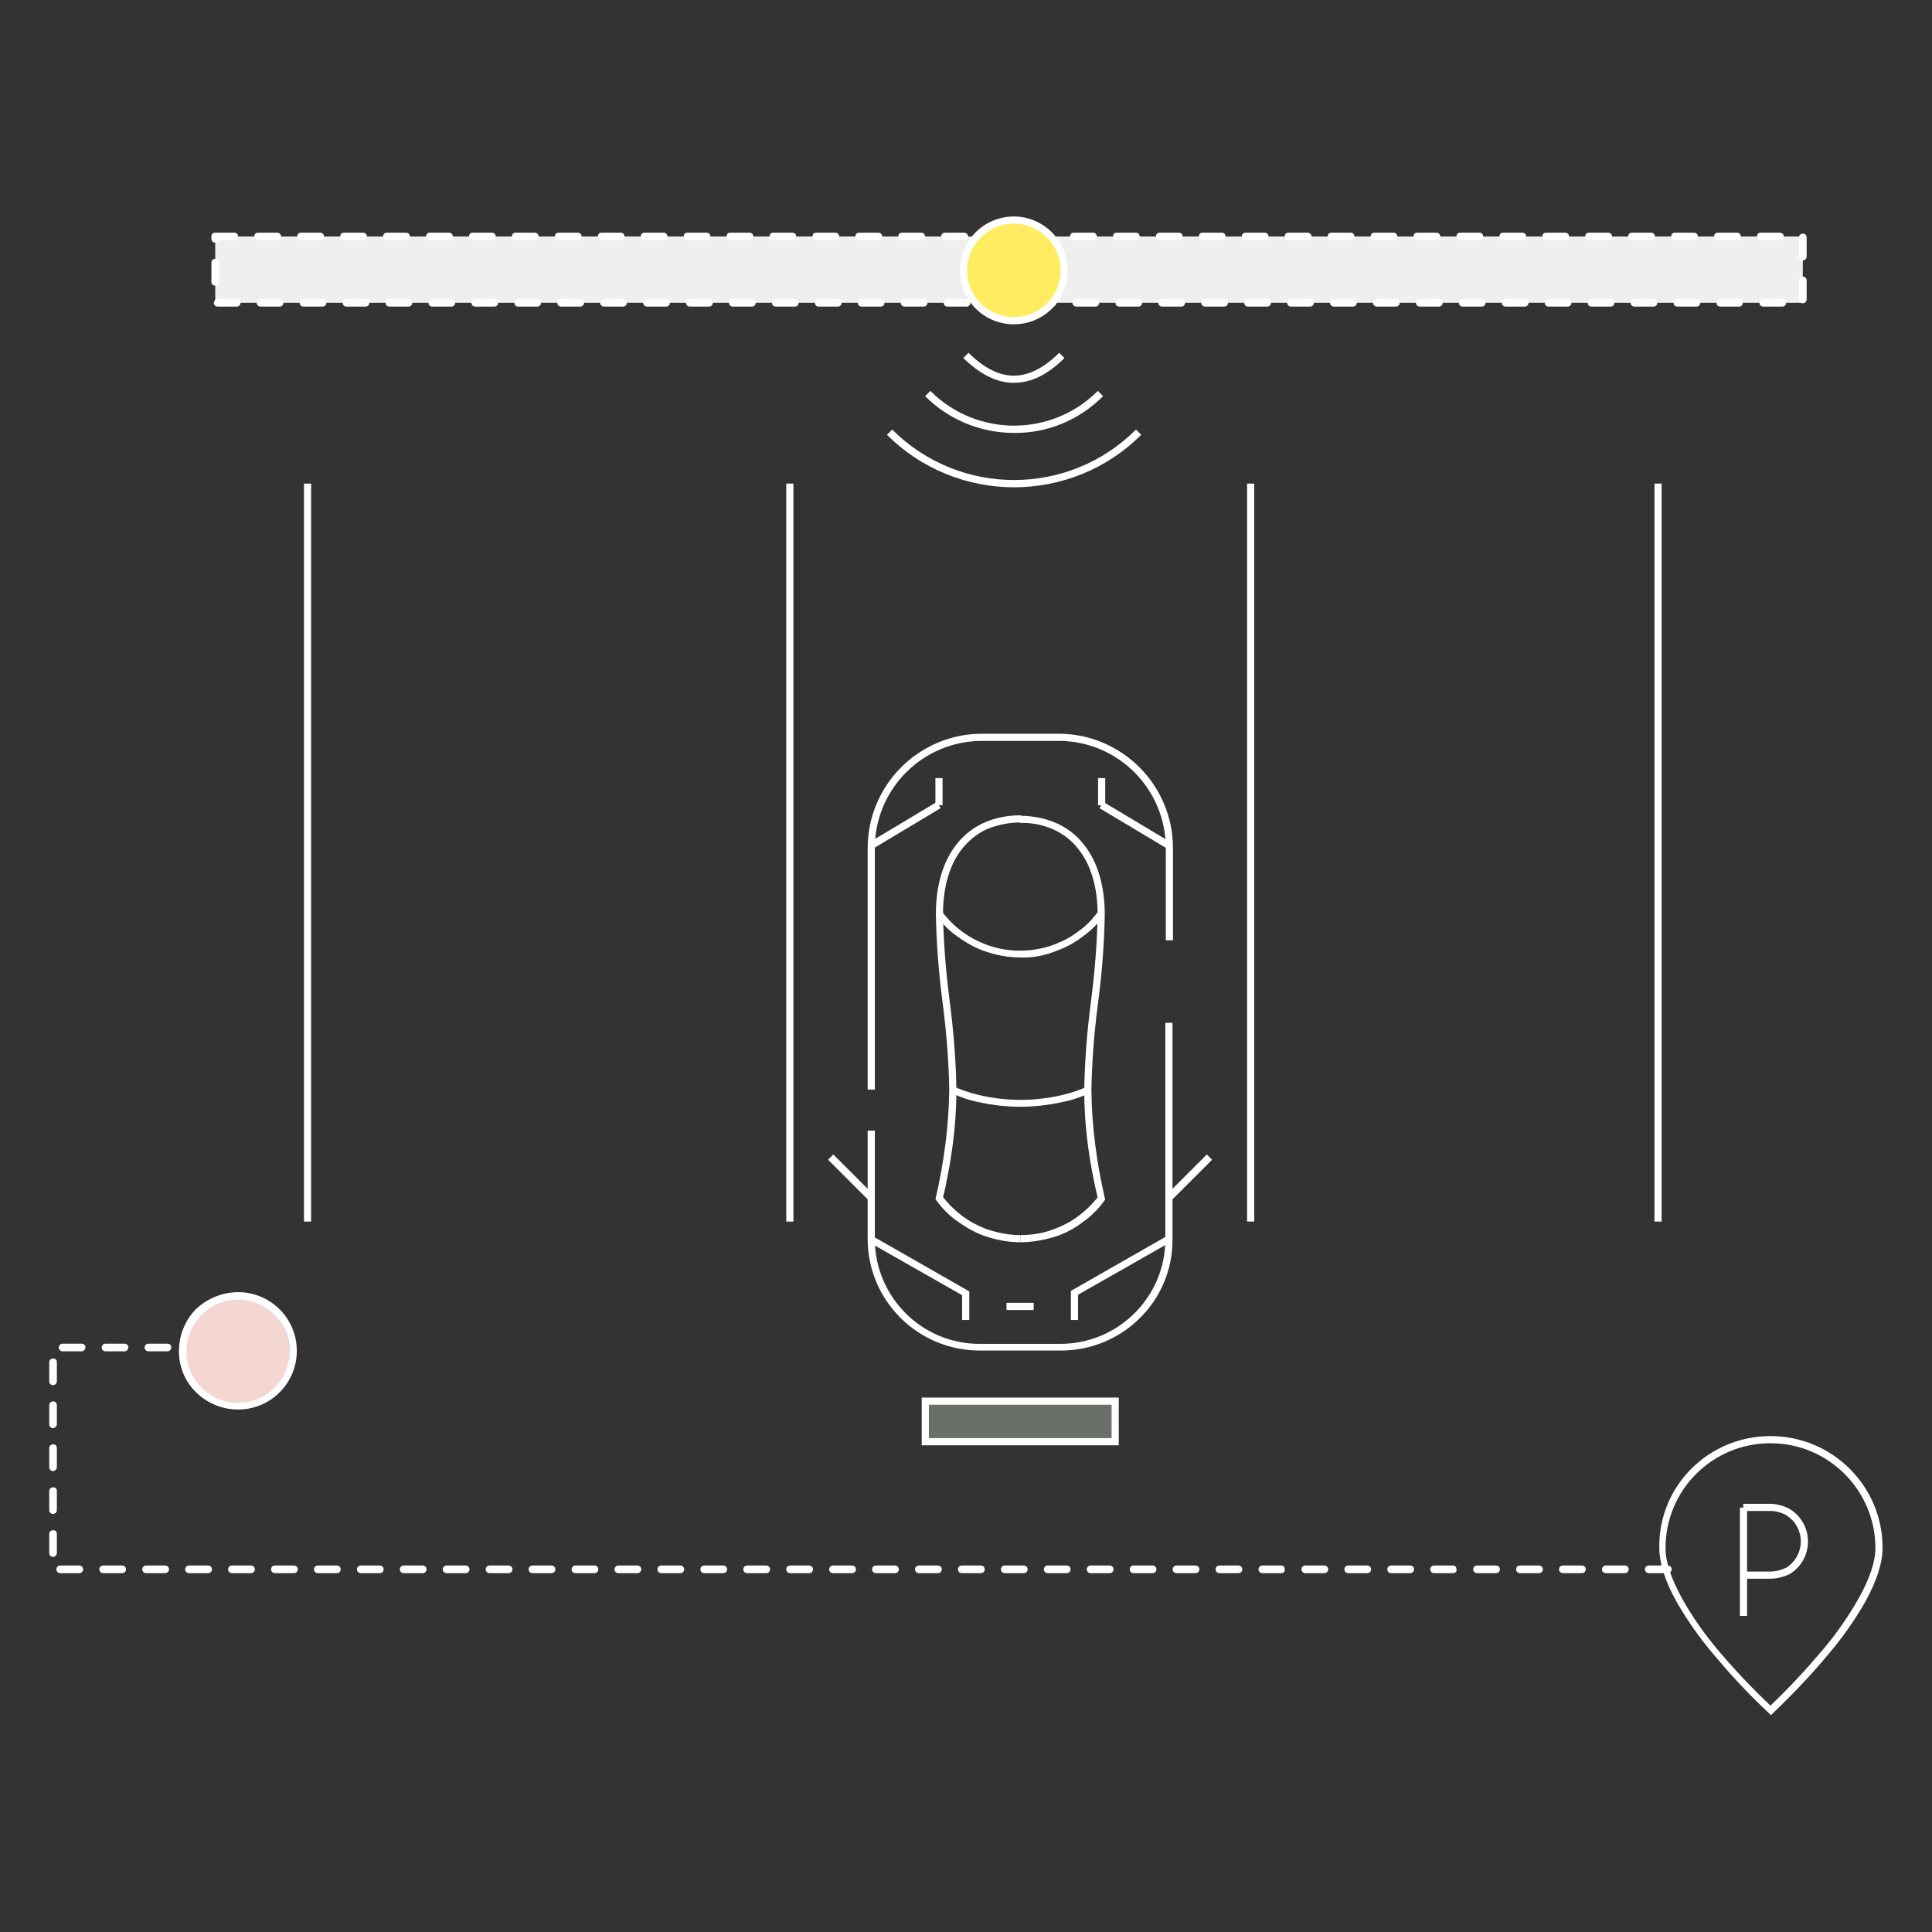 <?xml version="1.0" encoding="utf-8"?>
<!-- Generator: Adobe Illustrator 26.2.0, SVG Export Plug-In . SVG Version: 6.00 Build 0)  -->
<svg version="1.1" id="Layer_1" xmlns="http://www.w3.org/2000/svg" xmlns:xlink="http://www.w3.org/1999/xlink" x="0px" y="0px"
	 viewBox="0 0 405 405" style="enable-background:new 0 0 405 405;" xml:space="preserve">
<rect x="0" y="0" width="405" height="405" fill="#333333" stroke="none"/>
<style type="text/css">
	.st0{fill:#6A7067;}
	.st1{fill:#FFFFFF;}
	.st2{fill:#EFEFEF;}
	.st3{fill:#F4D7D3;}
	.st4{fill:#FFEC60;}
	.st5{fill:none;}
</style>
<g id="Group_2403" transform="translate(301.121 1731.174)">
	<rect id="Rectangle_918" x="-107.2" y="-1437.4" class="st0" width="39.8" height="8.5"/>
	<path id="Rectangle_918_-_Outline" class="st1" d="M-66.6-1428.2h-41.3v-10h41.3C-66.6-1438.2-66.6-1428.2-66.6-1428.2z
		 M-106.4-1429.7h38.3v-7h-38.3C-106.4-1436.7-106.4-1429.7-106.4-1429.7z"/>
	<g id="Group_2399" transform="translate(162.965 90.836)">
		<path id="Path_11289" class="st1" d="M-241.7-1538.9h-17c-13,0-23.5-10.5-23.5-23.4l0,0v-22.7h1.5v22.7c0,12.1,9.8,22,21.9,22l0,0
			h17c12.1,0,22-9.8,22-21.9l0,0v-45.4h1.5v45.4C-218.2-1549.4-228.7-1538.9-241.7-1538.9L-241.7-1538.9L-241.7-1538.9z"/>
		<path id="Line_7690" class="st1" d="M-219-1616.3"/>
		<path id="Path_11290" class="st1" d="M-280.7-1593.6h-1.5v-50.6c0-13.2,10.7-24,24-24l0,0h16c13.2,0,24,10.7,24,24l0,0v19.3h-1.5
			v-19.3c0-12.4-10-22.5-22.5-22.5l0,0h-16c-12.4,0-22.5,10-22.5,22.5l0,0V-1593.6z"/>
		<path id="Path_11291" class="st1" d="M-260.9-1545.3h-1.5v-5.2l-19.5-11.1l0.7-1.3l20.3,11.6V-1545.3z"/>
		<path id="Path_11292" class="st1" d="M-238.1-1545.3h-1.5v-6.1l20.3-11.6l0.7,1.3l-19.5,11.1V-1545.3z"/>
		<path id="Line_7691" class="st1" d="M-247.4-1547.4h-5.7v-1.5h5.7V-1547.4z"/>
		<path id="Path_11293" class="st1" d="M-250.2-1561.6v-1.5c2.5,0,4.9-0.4,7.2-1.3c1.8-0.7,3.6-1.6,5.1-2.8c1.5-1.1,2.8-2.4,3.9-3.8
			c-0.2-0.9-0.8-3.4-1.4-6.8c-0.9-5.2-1.4-10.5-1.4-15.7c0.1-6.2,0.6-12.4,1.4-18.5c0.8-6.1,1.3-12.2,1.4-18.4
			c0-5.6-1.4-10.4-4.1-13.7c-1.3-1.7-3.1-3.1-5.1-4c-2.2-1-4.7-1.5-7.1-1.4v-1.5c2.7,0,5.3,0.5,7.8,1.6c2.2,1,4.1,2.5,5.6,4.4
			c2.9,3.6,4.4,8.7,4.4,14.7c-0.1,6.2-0.6,12.4-1.4,18.5c-0.8,6.1-1.3,12.2-1.4,18.4c0.1,7.6,1.1,15.1,2.8,22.5l0.1,0.3l-0.2,0.3
			c-1.2,1.7-2.7,3.2-4.4,4.4c-1.7,1.3-3.5,2.3-5.5,3C-245-1562.1-247.6-1561.6-250.2-1561.6z"/>
		<path id="Path_11294" class="st1" d="M-250.2-1561.6c-2.6,0-5.2-0.5-7.7-1.4c-2-0.7-3.8-1.8-5.5-3s-3.2-2.7-4.4-4.4l-0.2-0.3
			l0.1-0.3c1.7-7.4,2.7-14.9,2.8-22.5c-0.1-6.1-0.6-12.3-1.4-18.4c-0.8-6.2-1.3-12.3-1.4-18.5c0-6,1.5-11.1,4.4-14.7
			c1.5-1.9,3.4-3.4,5.6-4.4c2.4-1.1,5.1-1.6,7.8-1.6v1.5c-2.5,0-4.9,0.5-7.1,1.4c-2,0.9-3.7,2.3-5.1,4c-2.7,3.3-4.1,8.1-4.1,13.7
			c0.1,6.1,0.6,12.3,1.4,18.4c0.8,6.2,1.3,12.3,1.4,18.5c0,5.3-0.5,10.5-1.4,15.7c-0.6,3.4-1.1,5.9-1.4,6.8c1.1,1.5,2.5,2.8,3.9,3.9
			c1.6,1.2,3.3,2.1,5.1,2.8c2.3,0.8,4.7,1.3,7.2,1.3V-1561.6z"/>
		<path id="Path_11295" class="st1" d="M-250.2-1590c-3.5,0-7.1-0.5-10.5-1.4c-1.4-0.4-2.7-0.9-4-1.5l0.7-1.3c1.2,0.6,2.5,1,3.8,1.4
			c6.6,1.8,13.5,1.8,20.1,0c1.3-0.4,2.6-0.8,3.8-1.4l0.7,1.3c-1.3,0.6-2.7,1.1-4,1.5C-243.2-1590.5-246.7-1590-250.2-1590z"/>
		<path id="Path_11296" class="st1" d="M-250.2-1621.3c-2.6,0-5.2-0.5-7.7-1.4c-2-0.7-3.8-1.8-5.5-3s-3.2-2.7-4.4-4.4l1.2-0.8
			c1.2,1.6,2.6,3,4.1,4.1c1.6,1.2,3.3,2.1,5.1,2.8c4.6,1.7,9.7,1.7,14.3,0c1.8-0.7,3.6-1.6,5.1-2.8c1.6-1.1,2.9-2.5,4.1-4.1l1.2,0.8
			c-1.2,1.7-2.7,3.2-4.4,4.4c-1.7,1.3-3.5,2.3-5.5,3C-245-1621.7-247.6-1621.2-250.2-1621.3z"/>
		<path id="Path_11297" class="st1" d="M-232.4-1653.2h-1.5v-5.7h1.5V-1653.2z"/>
		<path id="Path_11298" class="st1" d="M-219.4-1644.1l-14.2-8.5l0.8-1.3l14.2,8.5L-219.4-1644.1z"/>
		<path id="Path_11299" class="st1" d="M-266.5-1653.2h-1.5v-5.7h1.5V-1653.2z"/>
		<path id="Path_11300" class="st1" d="M-281.1-1644.1l-0.8-1.3l14.2-8.5l0.8,1.3L-281.1-1644.1z"/>
		<path id="Line_7692" class="st1" d="M-282-1570.4l-8.5-8.5l1.1-1.1l8.5,8.5L-282-1570.4z"/>
		<path id="Line_7693" class="st1" d="M-218.5-1570.4l-1.1-1.1l8.5-8.5l1.1,1.1L-218.5-1570.4z"/>
	</g>
	<path id="Line_7694" class="st1" d="M-134.8-1475.1h-1.5v-154.7h1.5V-1475.1z"/>
	<path id="Line_7695" class="st1" d="M-235.9-1475.1h-1.5v-154.7h1.5V-1475.1z"/>
	<path id="Line_7696" class="st1" d="M47.2-1475.1h-1.5v-154.7h1.5V-1475.1z"/>
	<path id="Line_7697" class="st1" d="M-38.2-1475.1h-1.5v-154.7h1.5V-1475.1z"/>
	<g id="Group_2400" transform="translate(337.315 238.068)">
		<path id="Line_7698" class="st1" d="M-272.2-1630.5h-1.5v-22.7h1.5V-1630.5z"/>
		<path id="Path_11301" class="st1" d="M-267.3-1638.3h-5.7v-1.5h5.7c1.1,0,2.2-0.3,3.3-0.8c3-1.9,4-5.8,2.1-8.9
			c-0.5-0.9-1.3-1.6-2.2-2.2c-1-0.5-2.1-0.8-3.2-0.8h-5.7v-1.5h5.7c1.3,0,2.7,0.4,3.9,1c3.8,2.2,5.1,7.1,2.9,10.9
			c-0.7,1.2-1.7,2.2-2.9,2.9C-264.6-1638.7-265.9-1638.3-267.3-1638.3z"/>
		<path id="Path_11302" class="st1" d="M-267.3-1668.2c13,0,23.5,10.5,23.5,23.4l0,0c0,3.2-1.2,6.9-3.6,11.3
			c-2.3,4-4.9,7.7-7.9,11.2c-3.6,4.3-7.4,8.3-11.4,12.1l-0.5,0.5l-0.5-0.5c-4.1-3.8-7.9-7.9-11.4-12.1c-3-3.5-5.6-7.2-7.9-11.2
			c-2.4-4.3-3.6-8.1-3.6-11.3C-290.8-1657.7-280.3-1668.2-267.3-1668.2L-267.3-1668.2L-267.3-1668.2z M-267.3-1611.7
			c3.8-3.6,7.4-7.5,10.8-11.5c2.9-3.4,5.5-7.1,7.7-11c2.3-4.1,3.5-7.7,3.5-10.5c0-12.1-9.8-22-22-22s-22,9.8-22,22l0,0
			c0,2.9,1.2,6.4,3.5,10.6c2.2,3.9,4.8,7.6,7.7,11C-274.7-1619.1-271.1-1615.3-267.3-1611.7z"/>
	</g>
	<rect id="Rectangle_919" x="-256" y="-1681.6" class="st2" width="332.8" height="13.9"/>
	<path id="Rectangle_919_-_Outline" class="st1" d="M-256-1682.4h4c0.4,0,0.8,0.3,0.8,0.8s-0.3,0.8-0.8,0.8h-3.3
		c-0.1,0.3-0.4,0.5-0.7,0.5c-0.4,0-0.8-0.3-0.8-0.8v-0.5C-256.8-1682.1-256.5-1682.4-256-1682.4z M-247-1682.4h4
		c0.4,0,0.8,0.3,0.8,0.8s-0.3,0.8-0.8,0.8h-4c-0.4,0-0.8-0.3-0.8-0.8S-247.5-1682.4-247-1682.4z M-238-1682.4h4
		c0.4,0,0.8,0.3,0.8,0.8s-0.3,0.8-0.8,0.8h-4c-0.4,0-0.8-0.3-0.8-0.8S-238.5-1682.4-238-1682.4z M-229-1682.4h4
		c0.4,0,0.8,0.3,0.8,0.8s-0.3,0.8-0.8,0.8h-4c-0.4,0-0.8-0.3-0.8-0.8S-229.5-1682.4-229-1682.4z M-220-1682.4h4
		c0.4,0,0.8,0.3,0.8,0.8s-0.3,0.8-0.8,0.8h-4c-0.4,0-0.8-0.3-0.8-0.8S-220.5-1682.4-220-1682.4z M-211-1682.4h4
		c0.4,0,0.8,0.3,0.8,0.8s-0.3,0.8-0.8,0.8h-4c-0.4,0-0.8-0.3-0.8-0.8S-211.5-1682.4-211-1682.4z M-202-1682.4h4
		c0.4,0,0.8,0.3,0.8,0.8s-0.3,0.8-0.8,0.8h-4c-0.4,0-0.8-0.3-0.8-0.8S-202.5-1682.4-202-1682.4z M-193-1682.4h4
		c0.4,0,0.8,0.3,0.8,0.8s-0.3,0.8-0.8,0.8h-4c-0.4,0-0.8-0.3-0.8-0.8S-193.5-1682.4-193-1682.4z M-184-1682.4h4
		c0.4,0,0.8,0.3,0.8,0.8s-0.3,0.8-0.8,0.8h-4c-0.4,0-0.8-0.3-0.8-0.8S-184.5-1682.4-184-1682.4z M-175-1682.4h4
		c0.4,0,0.8,0.3,0.8,0.8s-0.3,0.8-0.8,0.8h-4c-0.4,0-0.8-0.3-0.8-0.8S-175.5-1682.4-175-1682.4z M-166-1682.4h4
		c0.4,0,0.8,0.3,0.8,0.8s-0.3,0.8-0.8,0.8h-4c-0.4,0-0.8-0.3-0.8-0.8S-166.5-1682.4-166-1682.4z M-157-1682.4h4
		c0.4,0,0.8,0.3,0.8,0.8s-0.3,0.8-0.8,0.8h-4c-0.4,0-0.8-0.3-0.8-0.8S-157.5-1682.4-157-1682.4z M-148-1682.4h4
		c0.4,0,0.8,0.3,0.8,0.8s-0.3,0.8-0.8,0.8h-4c-0.4,0-0.8-0.3-0.8-0.8S-148.5-1682.4-148-1682.4z M-139-1682.4h4
		c0.4,0,0.8,0.3,0.8,0.8s-0.3,0.8-0.8,0.8h-4c-0.4,0-0.8-0.3-0.8-0.8S-139.5-1682.4-139-1682.4z M-130-1682.4h4
		c0.4,0,0.8,0.3,0.8,0.8s-0.3,0.8-0.8,0.8h-4c-0.4,0-0.8-0.3-0.8-0.8S-130.5-1682.4-130-1682.4z M-121-1682.4h4
		c0.4,0,0.8,0.3,0.8,0.8s-0.3,0.8-0.8,0.8h-4c-0.4,0-0.8-0.3-0.8-0.8S-121.5-1682.4-121-1682.4z M-112-1682.4h4
		c0.4,0,0.8,0.3,0.8,0.8s-0.3,0.8-0.8,0.8h-4c-0.4,0-0.8-0.3-0.8-0.8S-112.5-1682.4-112-1682.4z M-103-1682.4h4
		c0.4,0,0.8,0.3,0.8,0.8s-0.3,0.8-0.8,0.8h-4c-0.4,0-0.8-0.3-0.8-0.8S-103.5-1682.4-103-1682.4z M-94-1682.4h4
		c0.4,0,0.8,0.3,0.8,0.8s-0.3,0.8-0.8,0.8h-4c-0.4,0-0.8-0.3-0.8-0.8S-94.5-1682.4-94-1682.4z M-85-1682.4h4c0.4,0,0.8,0.3,0.8,0.8
		s-0.3,0.8-0.8,0.8h-4c-0.4,0-0.8-0.3-0.8-0.8S-85.5-1682.4-85-1682.4z M-76-1682.4h4c0.4,0,0.8,0.3,0.8,0.8s-0.3,0.8-0.8,0.8h-4
		c-0.4,0-0.8-0.3-0.8-0.8S-76.5-1682.4-76-1682.4z M-67-1682.4h4c0.4,0,0.8,0.3,0.8,0.8s-0.3,0.8-0.8,0.8h-4c-0.4,0-0.8-0.3-0.8-0.8
		S-67.5-1682.4-67-1682.4z M-58-1682.4h4c0.4,0,0.8,0.3,0.8,0.8s-0.3,0.8-0.8,0.8h-4c-0.4,0-0.8-0.3-0.8-0.8S-58.5-1682.4-58-1682.4
		z M-49-1682.4h4c0.4,0,0.8,0.3,0.8,0.8s-0.3,0.8-0.8,0.8h-4c-0.4,0-0.8-0.3-0.8-0.8S-49.5-1682.4-49-1682.4z M-40-1682.4h4
		c0.4,0,0.8,0.3,0.8,0.8s-0.3,0.8-0.8,0.8h-4c-0.4,0-0.8-0.3-0.8-0.8S-40.5-1682.4-40-1682.4z M-31-1682.4h4c0.4,0,0.8,0.3,0.8,0.8
		s-0.3,0.8-0.8,0.8h-4c-0.4,0-0.8-0.3-0.8-0.8S-31.5-1682.4-31-1682.4z M-22-1682.4h4c0.4,0,0.8,0.3,0.8,0.8s-0.3,0.8-0.8,0.8h-4
		c-0.4,0-0.8-0.3-0.8-0.8S-22.5-1682.4-22-1682.4z M-13-1682.4h4c0.4,0,0.8,0.3,0.8,0.8s-0.3,0.8-0.8,0.8h-4c-0.4,0-0.8-0.3-0.8-0.8
		S-13.5-1682.4-13-1682.4z M-4-1682.4h4c0.4,0,0.8,0.3,0.8,0.8s-0.3,0.8-0.8,0.8h-4c-0.4,0-0.8-0.3-0.8-0.8S-4.5-1682.4-4-1682.4z
		 M5-1682.4h4c0.4,0,0.8,0.3,0.8,0.8s-0.3,0.8-0.8,0.8H5c-0.4,0-0.8-0.3-0.8-0.8S4.5-1682.4,5-1682.4z M14-1682.4h4
		c0.4,0,0.8,0.3,0.8,0.8s-0.3,0.8-0.8,0.8h-4c-0.4,0-0.8-0.3-0.8-0.8S13.5-1682.4,14-1682.4z M23-1682.4h4c0.4,0,0.8,0.3,0.8,0.8
		s-0.3,0.8-0.8,0.8h-4c-0.4,0-0.8-0.3-0.8-0.8S22.5-1682.4,23-1682.4z M32-1682.4h4c0.4,0,0.8,0.3,0.8,0.8s-0.3,0.8-0.8,0.8h-4
		c-0.4,0-0.8-0.3-0.8-0.8S31.5-1682.4,32-1682.4z M41-1682.4h4c0.4,0,0.8,0.3,0.8,0.8s-0.3,0.8-0.8,0.8h-4c-0.4,0-0.8-0.3-0.8-0.8
		S40.5-1682.4,41-1682.4z M50-1682.4h4c0.4,0,0.8,0.3,0.8,0.8s-0.3,0.8-0.8,0.8h-4c-0.4,0-0.8-0.3-0.8-0.8S49.5-1682.4,50-1682.4z
		 M59-1682.4h4c0.4,0,0.8,0.3,0.8,0.8s-0.3,0.8-0.8,0.8h-4c-0.4,0-0.8-0.3-0.8-0.8S58.5-1682.4,59-1682.4z M68-1682.4h4
		c0.4,0,0.8,0.3,0.8,0.8s-0.3,0.8-0.8,0.8h-4c-0.4,0-0.8-0.3-0.8-0.8S67.5-1682.4,68-1682.4z M76.8-1682.2c0.4,0,0.8,0.3,0.8,0.8v4
		c0,0.4-0.3,0.8-0.8,0.8s-0.8-0.3-0.8-0.8v-4C76-1681.9,76.4-1682.2,76.8-1682.2L76.8-1682.2z M-256-1676.9c0.4,0,0.8,0.3,0.8,0.8v4
		c0,0.4-0.3,0.8-0.8,0.8s-0.8-0.3-0.8-0.8v-4C-256.8-1676.6-256.5-1676.9-256-1676.9L-256-1676.9z M76.8-1673.2
		c0.4,0,0.8,0.3,0.8,0.8v4c0,0.4-0.3,0.8-0.8,0.8s-0.8-0.3-0.8-0.8v-4C76-1672.9,76.4-1673.2,76.8-1673.2z M-255.5-1668.5h4
		c0.4,0,0.8,0.3,0.8,0.8c0,0.4-0.3,0.8-0.8,0.8h-4c-0.4,0-0.8-0.3-0.8-0.8C-256.2-1668.2-255.9-1668.5-255.5-1668.5z M-246.5-1668.5
		h4c0.4,0,0.8,0.3,0.8,0.8c0,0.4-0.3,0.8-0.8,0.8h-4c-0.4,0-0.8-0.3-0.8-0.8C-247.2-1668.2-246.9-1668.5-246.5-1668.5z
		 M-237.5-1668.5h4c0.4,0,0.8,0.3,0.8,0.8c0,0.4-0.3,0.8-0.8,0.8h-4c-0.4,0-0.8-0.3-0.8-0.8
		C-238.2-1668.2-237.9-1668.5-237.5-1668.5z M-228.5-1668.5h4c0.4,0,0.8,0.3,0.8,0.8c0,0.4-0.3,0.8-0.8,0.8h-4
		c-0.4,0-0.8-0.3-0.8-0.8C-229.2-1668.2-228.9-1668.5-228.5-1668.5z M-219.5-1668.5h4c0.4,0,0.8,0.3,0.8,0.8c0,0.4-0.3,0.8-0.8,0.8
		h-4c-0.4,0-0.8-0.3-0.8-0.8C-220.2-1668.2-219.9-1668.5-219.5-1668.5z M-210.5-1668.5h4c0.4,0,0.8,0.3,0.8,0.8
		c0,0.4-0.3,0.8-0.8,0.8h-4c-0.4,0-0.8-0.3-0.8-0.8C-211.2-1668.2-210.9-1668.5-210.5-1668.5z M-201.5-1668.5h4
		c0.4,0,0.8,0.3,0.8,0.8c0,0.4-0.3,0.8-0.8,0.8h-4c-0.4,0-0.8-0.3-0.8-0.8C-202.2-1668.2-201.9-1668.5-201.5-1668.5z M-192.5-1668.5
		h4c0.4,0,0.8,0.3,0.8,0.8c0,0.4-0.3,0.8-0.8,0.8h-4c-0.4,0-0.8-0.3-0.8-0.8C-193.2-1668.2-192.9-1668.5-192.5-1668.5L-192.5-1668.5
		z M-183.5-1668.5h4c0.4,0,0.8,0.3,0.8,0.8c0,0.4-0.3,0.8-0.8,0.8h-4c-0.4,0-0.8-0.3-0.8-0.8
		C-184.2-1668.2-183.9-1668.5-183.5-1668.5z M-174.5-1668.5h4c0.4,0,0.8,0.3,0.8,0.8c0,0.4-0.3,0.8-0.8,0.8h-4
		c-0.4,0-0.8-0.3-0.8-0.8C-175.2-1668.2-174.9-1668.5-174.5-1668.5z M-165.5-1668.5h4c0.4,0,0.8,0.3,0.8,0.8c0,0.4-0.3,0.8-0.8,0.8
		h-4c-0.4,0-0.8-0.3-0.8-0.8C-166.2-1668.2-165.9-1668.5-165.5-1668.5z M-156.5-1668.5h4c0.4,0,0.8,0.3,0.8,0.8
		c0,0.4-0.3,0.8-0.8,0.8h-4c-0.4,0-0.8-0.3-0.8-0.8C-157.2-1668.2-156.9-1668.5-156.5-1668.5z M-147.5-1668.5h4
		c0.4,0,0.8,0.3,0.8,0.8c0,0.4-0.3,0.8-0.8,0.8l0,0h-4c-0.4,0-0.8-0.3-0.8-0.8C-148.2-1668.2-147.9-1668.5-147.5-1668.5
		L-147.5-1668.5z M-138.5-1668.5h4c0.4,0,0.8,0.3,0.8,0.8c0,0.4-0.3,0.8-0.8,0.8h-4c-0.4,0-0.8-0.3-0.8-0.8
		C-139.2-1668.2-138.9-1668.5-138.5-1668.5z M-129.5-1668.5h4c0.4,0,0.8,0.3,0.8,0.8c0,0.4-0.3,0.8-0.8,0.8h-4
		c-0.4,0-0.8-0.3-0.8-0.8C-130.2-1668.2-129.9-1668.5-129.5-1668.5z M-120.5-1668.5h4c0.4,0,0.8,0.3,0.8,0.8c0,0.4-0.3,0.8-0.8,0.8
		h-4c-0.4,0-0.8-0.3-0.8-0.8C-121.2-1668.2-120.9-1668.5-120.5-1668.5z M-111.5-1668.5h4c0.4,0,0.8,0.3,0.8,0.8
		c0,0.4-0.3,0.8-0.8,0.8h-4c-0.4,0-0.8-0.3-0.8-0.8C-112.2-1668.2-111.9-1668.5-111.5-1668.5z M-102.5-1668.5h4
		c0.4,0,0.8,0.3,0.8,0.8c0,0.4-0.3,0.8-0.8,0.8h-4c-0.4,0-0.8-0.3-0.8-0.8C-103.2-1668.2-102.9-1668.5-102.5-1668.5z M-93.5-1668.5
		h4c0.4,0,0.8,0.3,0.8,0.8c0,0.4-0.3,0.8-0.8,0.8h-4c-0.4,0-0.8-0.3-0.8-0.8C-94.2-1668.2-93.9-1668.5-93.5-1668.5z M-84.5-1668.5h4
		c0.4,0,0.8,0.3,0.8,0.8c0,0.4-0.3,0.8-0.8,0.8h-4c-0.4,0-0.8-0.3-0.8-0.8C-85.2-1668.2-84.9-1668.5-84.5-1668.5z M-75.5-1668.5h4
		c0.4,0,0.8,0.3,0.8,0.8c0,0.4-0.3,0.8-0.8,0.8h-4c-0.4,0-0.8-0.3-0.8-0.8C-76.2-1668.2-75.9-1668.5-75.5-1668.5z M-66.5-1668.5h4
		c0.4,0,0.8,0.3,0.8,0.8c0,0.4-0.3,0.8-0.8,0.8h-4c-0.4,0-0.8-0.3-0.8-0.8C-67.2-1668.2-66.9-1668.5-66.5-1668.5z M-57.5-1668.5h4
		c0.4,0,0.8,0.3,0.8,0.8c0,0.4-0.3,0.8-0.8,0.8h-4c-0.4,0-0.8-0.3-0.8-0.8C-58.2-1668.2-57.9-1668.5-57.5-1668.5z M-48.5-1668.5h4
		c0.4,0,0.8,0.3,0.8,0.8c0,0.4-0.3,0.8-0.8,0.8h-4c-0.4,0-0.8-0.3-0.8-0.8C-49.2-1668.2-48.9-1668.5-48.5-1668.5z M-39.5-1668.5h4
		c0.4,0,0.8,0.3,0.8,0.8c0,0.4-0.3,0.8-0.8,0.8h-4c-0.4,0-0.8-0.3-0.8-0.8C-40.2-1668.2-39.9-1668.5-39.5-1668.5L-39.5-1668.5z
		 M-30.5-1668.5h4c0.4,0,0.8,0.3,0.8,0.8c0,0.4-0.3,0.8-0.8,0.8h-4c-0.4,0-0.8-0.3-0.8-0.8C-31.2-1668.2-30.9-1668.5-30.5-1668.5z
		 M-21.5-1668.5h4c0.4,0,0.8,0.3,0.8,0.8c0,0.4-0.3,0.8-0.8,0.8h-4c-0.4,0-0.8-0.3-0.8-0.8C-22.2-1668.2-21.9-1668.5-21.5-1668.5z
		 M-12.5-1668.5h4c0.4,0,0.8,0.3,0.8,0.8c0,0.4-0.3,0.8-0.8,0.8h-4c-0.4,0-0.8-0.3-0.8-0.8C-13.2-1668.2-12.9-1668.5-12.5-1668.5
		L-12.5-1668.5z M-3.5-1668.5h4c0.4,0,0.8,0.3,0.8,0.8c0,0.4-0.3,0.8-0.8,0.8h-4c-0.4,0-0.8-0.3-0.8-0.8
		C-4.2-1668.2-3.9-1668.5-3.5-1668.5z M5.5-1668.5h4c0.4,0,0.8,0.3,0.8,0.8c0,0.4-0.3,0.8-0.8,0.8h-4c-0.4,0-0.8-0.3-0.8-0.8
		C4.8-1668.2,5.1-1668.5,5.5-1668.5z M14.5-1668.5h4c0.4,0,0.8,0.3,0.8,0.8c0,0.4-0.3,0.8-0.8,0.8h-4c-0.4,0-0.8-0.3-0.8-0.8
		C13.8-1668.2,14.1-1668.5,14.5-1668.5z M23.5-1668.5h4c0.4,0,0.8,0.3,0.8,0.8c0,0.4-0.3,0.8-0.8,0.8h-4c-0.4,0-0.8-0.3-0.8-0.8
		C22.8-1668.2,23.1-1668.5,23.5-1668.5z M32.5-1668.5h4c0.4,0,0.8,0.3,0.8,0.8c0,0.4-0.3,0.8-0.8,0.8h-4c-0.4,0-0.8-0.3-0.8-0.8
		C31.8-1668.2,32.1-1668.5,32.5-1668.5z M41.5-1668.5h4c0.4,0,0.8,0.3,0.8,0.8c0,0.4-0.3,0.8-0.8,0.8h-4c-0.4,0-0.8-0.3-0.8-0.8
		C40.8-1668.2,41.1-1668.5,41.5-1668.5z M50.5-1668.5h4c0.4,0,0.8,0.3,0.8,0.8c0,0.4-0.3,0.8-0.8,0.8h-4c-0.4,0-0.8-0.3-0.8-0.8
		C49.8-1668.2,50.1-1668.5,50.5-1668.5z M59.5-1668.5h4c0.4,0,0.7,0.3,0.7,0.8c0,0.4-0.3,0.8-0.7,0.8h-4c-0.4,0-0.8-0.3-0.8-0.8
		C58.8-1668.2,59.1-1668.5,59.5-1668.5z M68.5-1668.5h4c0.4,0,0.8,0.3,0.8,0.8c0,0.4-0.3,0.8-0.8,0.8h-4c-0.4,0-0.8-0.3-0.8-0.8
		C67.8-1668.2,68.1-1668.5,68.5-1668.5z"/>
	<path id="Path_11303" class="st1" d="M48.5-1401.4h-4c-0.4,0-0.8-0.3-0.8-0.8c0-0.4,0.3-0.8,0.8-0.8h4c0.4,0,0.8,0.3,0.8,0.8
		C49.3-1401.7,48.9-1401.4,48.5-1401.4z M39.5-1401.4h-4c-0.4,0-0.8-0.3-0.8-0.8c0-0.4,0.3-0.8,0.8-0.8h4c0.4,0,0.8,0.3,0.8,0.8
		C40.3-1401.7,39.9-1401.4,39.5-1401.4z M30.5-1401.4h-4c-0.4,0-0.8-0.3-0.8-0.8c0-0.4,0.3-0.8,0.8-0.8h4c0.4,0,0.8,0.3,0.8,0.8
		C31.3-1401.7,30.9-1401.4,30.5-1401.4z M21.5-1401.4h-4c-0.4,0-0.8-0.3-0.8-0.8c0-0.4,0.3-0.8,0.8-0.8h4c0.4,0,0.8,0.3,0.8,0.8
		C22.3-1401.7,21.9-1401.4,21.5-1401.4z M12.5-1401.4h-4c-0.4,0-0.8-0.3-0.8-0.8c0-0.4,0.3-0.8,0.8-0.8h4c0.4,0,0.8,0.3,0.8,0.8
		C13.3-1401.7,12.9-1401.4,12.5-1401.4z M3.5-1401.4h-4c-0.4,0-0.8-0.3-0.8-0.8c0-0.4,0.3-0.8,0.8-0.8h4c0.4,0,0.7,0.3,0.7,0.8
		C4.3-1401.7,3.9-1401.4,3.5-1401.4z M-5.5-1401.4h-4c-0.4,0-0.8-0.3-0.8-0.8c0-0.4,0.3-0.8,0.8-0.8h4c0.4,0,0.8,0.3,0.8,0.8
		C-4.7-1401.7-5.1-1401.4-5.5-1401.4z M-14.5-1401.4h-4c-0.4,0-0.8-0.3-0.8-0.8c0-0.4,0.3-0.8,0.8-0.8h4c0.4,0,0.8,0.3,0.8,0.8
		C-13.7-1401.7-14.1-1401.4-14.5-1401.4z M-23.5-1401.4h-4c-0.4,0-0.8-0.3-0.8-0.8c0-0.4,0.3-0.8,0.8-0.8h4c0.4,0,0.8,0.3,0.8,0.8
		C-22.7-1401.7-23.1-1401.4-23.5-1401.4z M-32.5-1401.4h-4c-0.4,0-0.8-0.3-0.8-0.8c0-0.4,0.3-0.8,0.8-0.8h4c0.4,0,0.7,0.3,0.7,0.8
		C-31.7-1401.7-32.1-1401.4-32.5-1401.4z M-41.5-1401.4h-4c-0.4,0-0.8-0.3-0.8-0.8c0-0.4,0.3-0.8,0.8-0.8h4c0.4,0,0.8,0.3,0.8,0.8
		C-40.7-1401.7-41.1-1401.4-41.5-1401.4z M-50.5-1401.4h-4c-0.4,0-0.8-0.3-0.8-0.8c0-0.4,0.3-0.8,0.8-0.8h4c0.4,0,0.8,0.3,0.8,0.8
		C-49.7-1401.7-50.1-1401.4-50.5-1401.4z M-59.5-1401.4h-4c-0.4,0-0.8-0.3-0.8-0.8c0-0.4,0.3-0.8,0.8-0.8h4c0.4,0,0.8,0.3,0.8,0.8
		C-58.7-1401.7-59.1-1401.4-59.5-1401.4z M-68.5-1401.4h-4c-0.4,0-0.8-0.3-0.8-0.8c0-0.4,0.3-0.8,0.8-0.8h4c0.4,0,0.8,0.3,0.8,0.8
		C-67.7-1401.7-68.1-1401.4-68.5-1401.4z M-77.5-1401.4h-4c-0.4,0-0.8-0.3-0.8-0.8c0-0.4,0.3-0.8,0.8-0.8h4c0.4,0,0.8,0.3,0.8,0.8
		C-76.7-1401.7-77.1-1401.4-77.5-1401.4z M-86.5-1401.4h-4c-0.4,0-0.8-0.3-0.8-0.8c0-0.4,0.3-0.8,0.8-0.8h4c0.4,0,0.8,0.3,0.8,0.8
		C-85.7-1401.7-86.1-1401.4-86.5-1401.4z M-95.5-1401.4h-4c-0.4,0-0.8-0.3-0.8-0.8c0-0.4,0.3-0.8,0.8-0.8h4c0.4,0,0.8,0.3,0.8,0.8
		C-94.7-1401.7-95.1-1401.4-95.5-1401.4z M-104.5-1401.4h-4c-0.4,0-0.8-0.3-0.8-0.8c0-0.4,0.3-0.8,0.8-0.8h4c0.4,0,0.8,0.3,0.8,0.8
		C-103.7-1401.7-104.1-1401.4-104.5-1401.4L-104.5-1401.4z M-113.5-1401.4h-4c-0.4,0-0.8-0.3-0.8-0.8c0-0.4,0.3-0.8,0.8-0.8h4
		c0.4,0,0.8,0.3,0.8,0.8C-112.7-1401.7-113.1-1401.4-113.5-1401.4z M-122.5-1401.4h-4c-0.4,0-0.8-0.3-0.8-0.8c0-0.4,0.3-0.8,0.8-0.8
		h4c0.4,0,0.8,0.3,0.8,0.8C-121.7-1401.7-122.1-1401.4-122.5-1401.4z M-131.5-1401.4h-4c-0.4,0-0.8-0.3-0.8-0.8
		c0-0.4,0.3-0.8,0.8-0.8h4c0.4,0,0.8,0.3,0.8,0.8C-130.7-1401.7-131.1-1401.4-131.5-1401.4L-131.5-1401.4z M-140.5-1401.4h-4
		c-0.4,0-0.8-0.3-0.8-0.8c0-0.4,0.3-0.8,0.8-0.8h4c0.4,0,0.8,0.3,0.8,0.8C-139.7-1401.7-140.1-1401.4-140.5-1401.4z M-149.5-1401.4
		h-4c-0.4,0-0.8-0.3-0.8-0.8c0-0.4,0.3-0.8,0.8-0.8h4c0.4,0,0.8,0.3,0.8,0.8C-148.7-1401.7-149.1-1401.4-149.5-1401.4z
		 M-158.5-1401.4h-4c-0.4,0-0.8-0.3-0.8-0.8c0-0.4,0.3-0.8,0.8-0.8h4c0.4,0,0.8,0.3,0.8,0.8
		C-157.7-1401.7-158.1-1401.4-158.5-1401.4z M-167.5-1401.4h-4c-0.4,0-0.8-0.3-0.8-0.8c0-0.4,0.3-0.8,0.8-0.8h4
		c0.4,0,0.8,0.3,0.8,0.8C-166.7-1401.7-167.1-1401.4-167.5-1401.4z M-176.5-1401.4h-4c-0.4,0-0.8-0.3-0.8-0.8c0-0.4,0.3-0.8,0.8-0.8
		h4c0.4,0,0.8,0.3,0.8,0.8C-175.7-1401.7-176.1-1401.4-176.5-1401.4z M-185.5-1401.4h-4c-0.4,0-0.8-0.3-0.8-0.8
		c0-0.4,0.3-0.8,0.8-0.8h4c0.4,0,0.8,0.3,0.8,0.8C-184.7-1401.7-185.1-1401.4-185.5-1401.4z M-194.5-1401.4h-4
		c-0.4,0-0.8-0.3-0.8-0.8c0-0.4,0.3-0.8,0.8-0.8h4c0.4,0,0.8,0.3,0.8,0.8C-193.7-1401.7-194.1-1401.4-194.5-1401.4z M-203.5-1401.4
		h-4c-0.4,0-0.8-0.3-0.8-0.8c0-0.4,0.3-0.8,0.8-0.8h4c0.4,0,0.8,0.3,0.8,0.8C-202.7-1401.7-203.1-1401.4-203.5-1401.4z
		 M-212.5-1401.4h-4c-0.4,0-0.8-0.3-0.8-0.8c0-0.4,0.3-0.8,0.8-0.8h4c0.4,0,0.8,0.3,0.8,0.8
		C-211.7-1401.7-212.1-1401.4-212.5-1401.4z M-221.5-1401.4h-4c-0.4,0-0.8-0.3-0.8-0.8c0-0.4,0.3-0.8,0.8-0.8h4
		c0.4,0,0.8,0.3,0.8,0.8C-220.7-1401.7-221.1-1401.4-221.5-1401.4z M-230.5-1401.4h-4c-0.4,0-0.8-0.3-0.8-0.8c0-0.4,0.3-0.8,0.8-0.8
		h4c0.4,0,0.8,0.3,0.8,0.8C-229.7-1401.7-230.1-1401.4-230.5-1401.4z M-239.5-1401.4h-4c-0.4,0-0.8-0.3-0.8-0.8
		c0-0.4,0.3-0.8,0.8-0.8h4c0.4,0,0.8,0.3,0.8,0.8C-238.7-1401.7-239.1-1401.4-239.5-1401.4z M-248.5-1401.4h-4
		c-0.4,0-0.8-0.3-0.8-0.8c0-0.4,0.3-0.8,0.8-0.8h4c0.4,0,0.8,0.3,0.8,0.8C-247.7-1401.7-248.1-1401.4-248.5-1401.4z M-257.5-1401.4
		h-4c-0.4,0-0.8-0.3-0.8-0.8c0-0.4,0.3-0.8,0.8-0.8h4c0.4,0,0.8,0.3,0.8,0.8C-256.7-1401.7-257.1-1401.4-257.5-1401.4z
		 M-266.5-1401.4h-4c-0.4,0-0.8-0.3-0.8-0.8c0-0.4,0.3-0.8,0.8-0.8h4c0.4,0,0.8,0.3,0.8,0.8
		C-265.7-1401.7-266.1-1401.4-266.5-1401.4z M-275.5-1401.4h-4c-0.4,0-0.8-0.3-0.8-0.8c0-0.4,0.3-0.8,0.8-0.8h4
		c0.4,0,0.8,0.3,0.8,0.8C-274.7-1401.7-275.1-1401.4-275.5-1401.4z M-284.5-1401.4h-4c-0.4,0-0.8-0.3-0.8-0.8c0-0.4,0.3-0.8,0.8-0.8
		h4c0.4,0,0.8,0.3,0.8,0.8C-283.7-1401.7-284.1-1401.4-284.5-1401.4z M-290-1404.8c-0.4,0-0.8-0.3-0.8-0.8v-4c0-0.4,0.3-0.8,0.8-0.8
		s0.8,0.3,0.8,0.8v4C-289.2-1405.2-289.6-1404.8-290-1404.8L-290-1404.8L-290-1404.8z M-290-1413.8c-0.4,0-0.8-0.3-0.8-0.8v-4
		c0-0.4,0.3-0.8,0.8-0.8s0.8,0.3,0.8,0.8v4C-289.2-1414.2-289.6-1413.8-290-1413.8L-290-1413.8L-290-1413.8z M-290-1422.8
		c-0.4,0-0.8-0.3-0.8-0.8v-4c0-0.4,0.3-0.8,0.8-0.8s0.8,0.3,0.8,0.8v4C-289.2-1423.2-289.6-1422.8-290-1422.8L-290-1422.8
		L-290-1422.8z M-290-1431.8c-0.4,0-0.8-0.3-0.8-0.8v-4c0-0.4,0.3-0.8,0.8-0.8s0.8,0.3,0.8,0.8v4
		C-289.2-1432.2-289.6-1431.8-290-1431.8L-290-1431.8L-290-1431.8z M-290-1440.8c-0.4,0-0.8-0.3-0.8-0.8v-4c0-0.4,0.3-0.8,0.8-0.8
		s0.8,0.3,0.8,0.8v4C-289.2-1441.2-289.6-1440.8-290-1440.8L-290-1440.8L-290-1440.8z M-251.3-1447.9h-0.7c-0.4,0-0.8-0.3-0.8-0.8
		c0-0.4,0.3-0.8,0.8-0.8h0.7c0.4,0,0.8,0.3,0.8,0.8C-250.5-1448.2-250.9-1447.9-251.3-1447.9z M-257-1447.9h-4
		c-0.4,0-0.8-0.3-0.8-0.8c0-0.4,0.3-0.8,0.8-0.8h4c0.4,0,0.8,0.3,0.8,0.8C-256.3-1448.2-256.6-1447.9-257-1447.9z M-266-1447.9h-4
		c-0.4,0-0.8-0.3-0.8-0.8c0-0.4,0.3-0.8,0.8-0.8h4c0.4,0,0.8,0.3,0.8,0.8C-265.3-1448.2-265.6-1447.9-266-1447.9z M-275-1447.9h-4
		c-0.4,0-0.8-0.3-0.8-0.8c0-0.4,0.3-0.8,0.8-0.8h4c0.4,0,0.8,0.3,0.8,0.8C-274.3-1448.2-274.6-1447.9-275-1447.9z M-284-1447.9h-4
		c-0.4,0-0.8-0.3-0.8-0.8c0-0.4,0.3-0.8,0.8-0.8h4c0.4,0,0.8,0.3,0.8,0.8C-283.3-1448.2-283.6-1447.9-284-1447.9z"/>
	
		<ellipse id="Ellipse_154" transform="matrix(7.088894e-02 -0.998 0.998 7.088894e-02 1210.847 -1595.771)" class="st3" cx="-251.2" cy="-1447.9" rx="11.6" ry="11.6"/>
	<path id="Ellipse_154_-_Outline" class="st1" d="M-251.2-1460.3c6.8,0,12.3,5.5,12.3,12.3c0,3.3-1.3,6.4-3.6,8.7
		c-4.8,4.8-12.6,4.8-17.5,0c-4.8-4.8-4.8-12.6,0-17.5C-257.6-1459-254.5-1460.3-251.2-1460.3z M-251.2-1437.1
		c6,0,10.8-4.9,10.8-10.8c0-2.9-1.1-5.6-3.2-7.7c-4.3-4.2-11.1-4.2-15.3,0.1c-4.2,4.2-4.2,11,0,15.2
		C-256.8-1438.2-254.1-1437.1-251.2-1437.1L-251.2-1437.1z"/>
	<g id="Group_2402" transform="translate(175.312 -17.592)">
		<g id="Group_2401" transform="translate(0 22.368)">
			<path id="Path_11304" class="st1" d="M-263.9-1655.7c-3.6,0-7.1-1.8-10.6-5.2l1.1-1.1c3.2,3.2,6.4,4.8,9.5,4.8s6.3-1.6,9.5-4.8
				l1.1,1.1C-256.8-1657.4-260.3-1655.7-263.9-1655.7z"/>
			<path id="Path_11305" class="st1" d="M-263.9-1645.2c-7,0-13.7-2.8-18.6-7.7l1.1-1.1c9.7,9.7,25.4,9.7,35.1,0l0,0l1.1,1.1
				C-250.2-1647.9-256.9-1645.1-263.9-1645.2L-263.9-1645.2z"/>
			<path id="Path_11306" class="st1" d="M-263.9-1633.8c-10,0-19.6-4-26.6-11l1.1-1.1c14.1,14.1,37,14.1,51.1,0l0,0l1.1,1.1
				C-244.3-1637.7-253.9-1633.8-263.9-1633.8L-263.9-1633.8z"/>
			<path id="Line_7699" class="st1" d="M-263.9-1667.4"/>
		</g>
		<circle id="Ellipse_155" class="st4" cx="-263.9" cy="-1656.9" r="10.6"/>
		<path id="Ellipse_155_-_Outline" class="st1" d="M-263.9-1668.2c6.2,0,11.3,5.1,11.3,11.3c0,3-1.2,5.9-3.3,8
			c-4.4,4.4-11.6,4.4-16,0s-4.4-11.6,0-16C-269.8-1667-266.9-1668.2-263.9-1668.2z M-263.9-1647.1c5.4,0,9.8-4.4,9.8-9.8
			s-4.4-9.8-9.8-9.8s-9.8,4.4-9.8,9.8C-273.7-1651.5-269.3-1647.1-263.9-1647.1L-263.9-1647.1z"/>
	</g>
</g>
<g id="Group_2559" transform="translate(290 1667)">
	<rect id="Rectangle_1031" x="-288.8" y="-1665.8" class="st5" width="402.5" height="402.5"/>
</g>
</svg>
